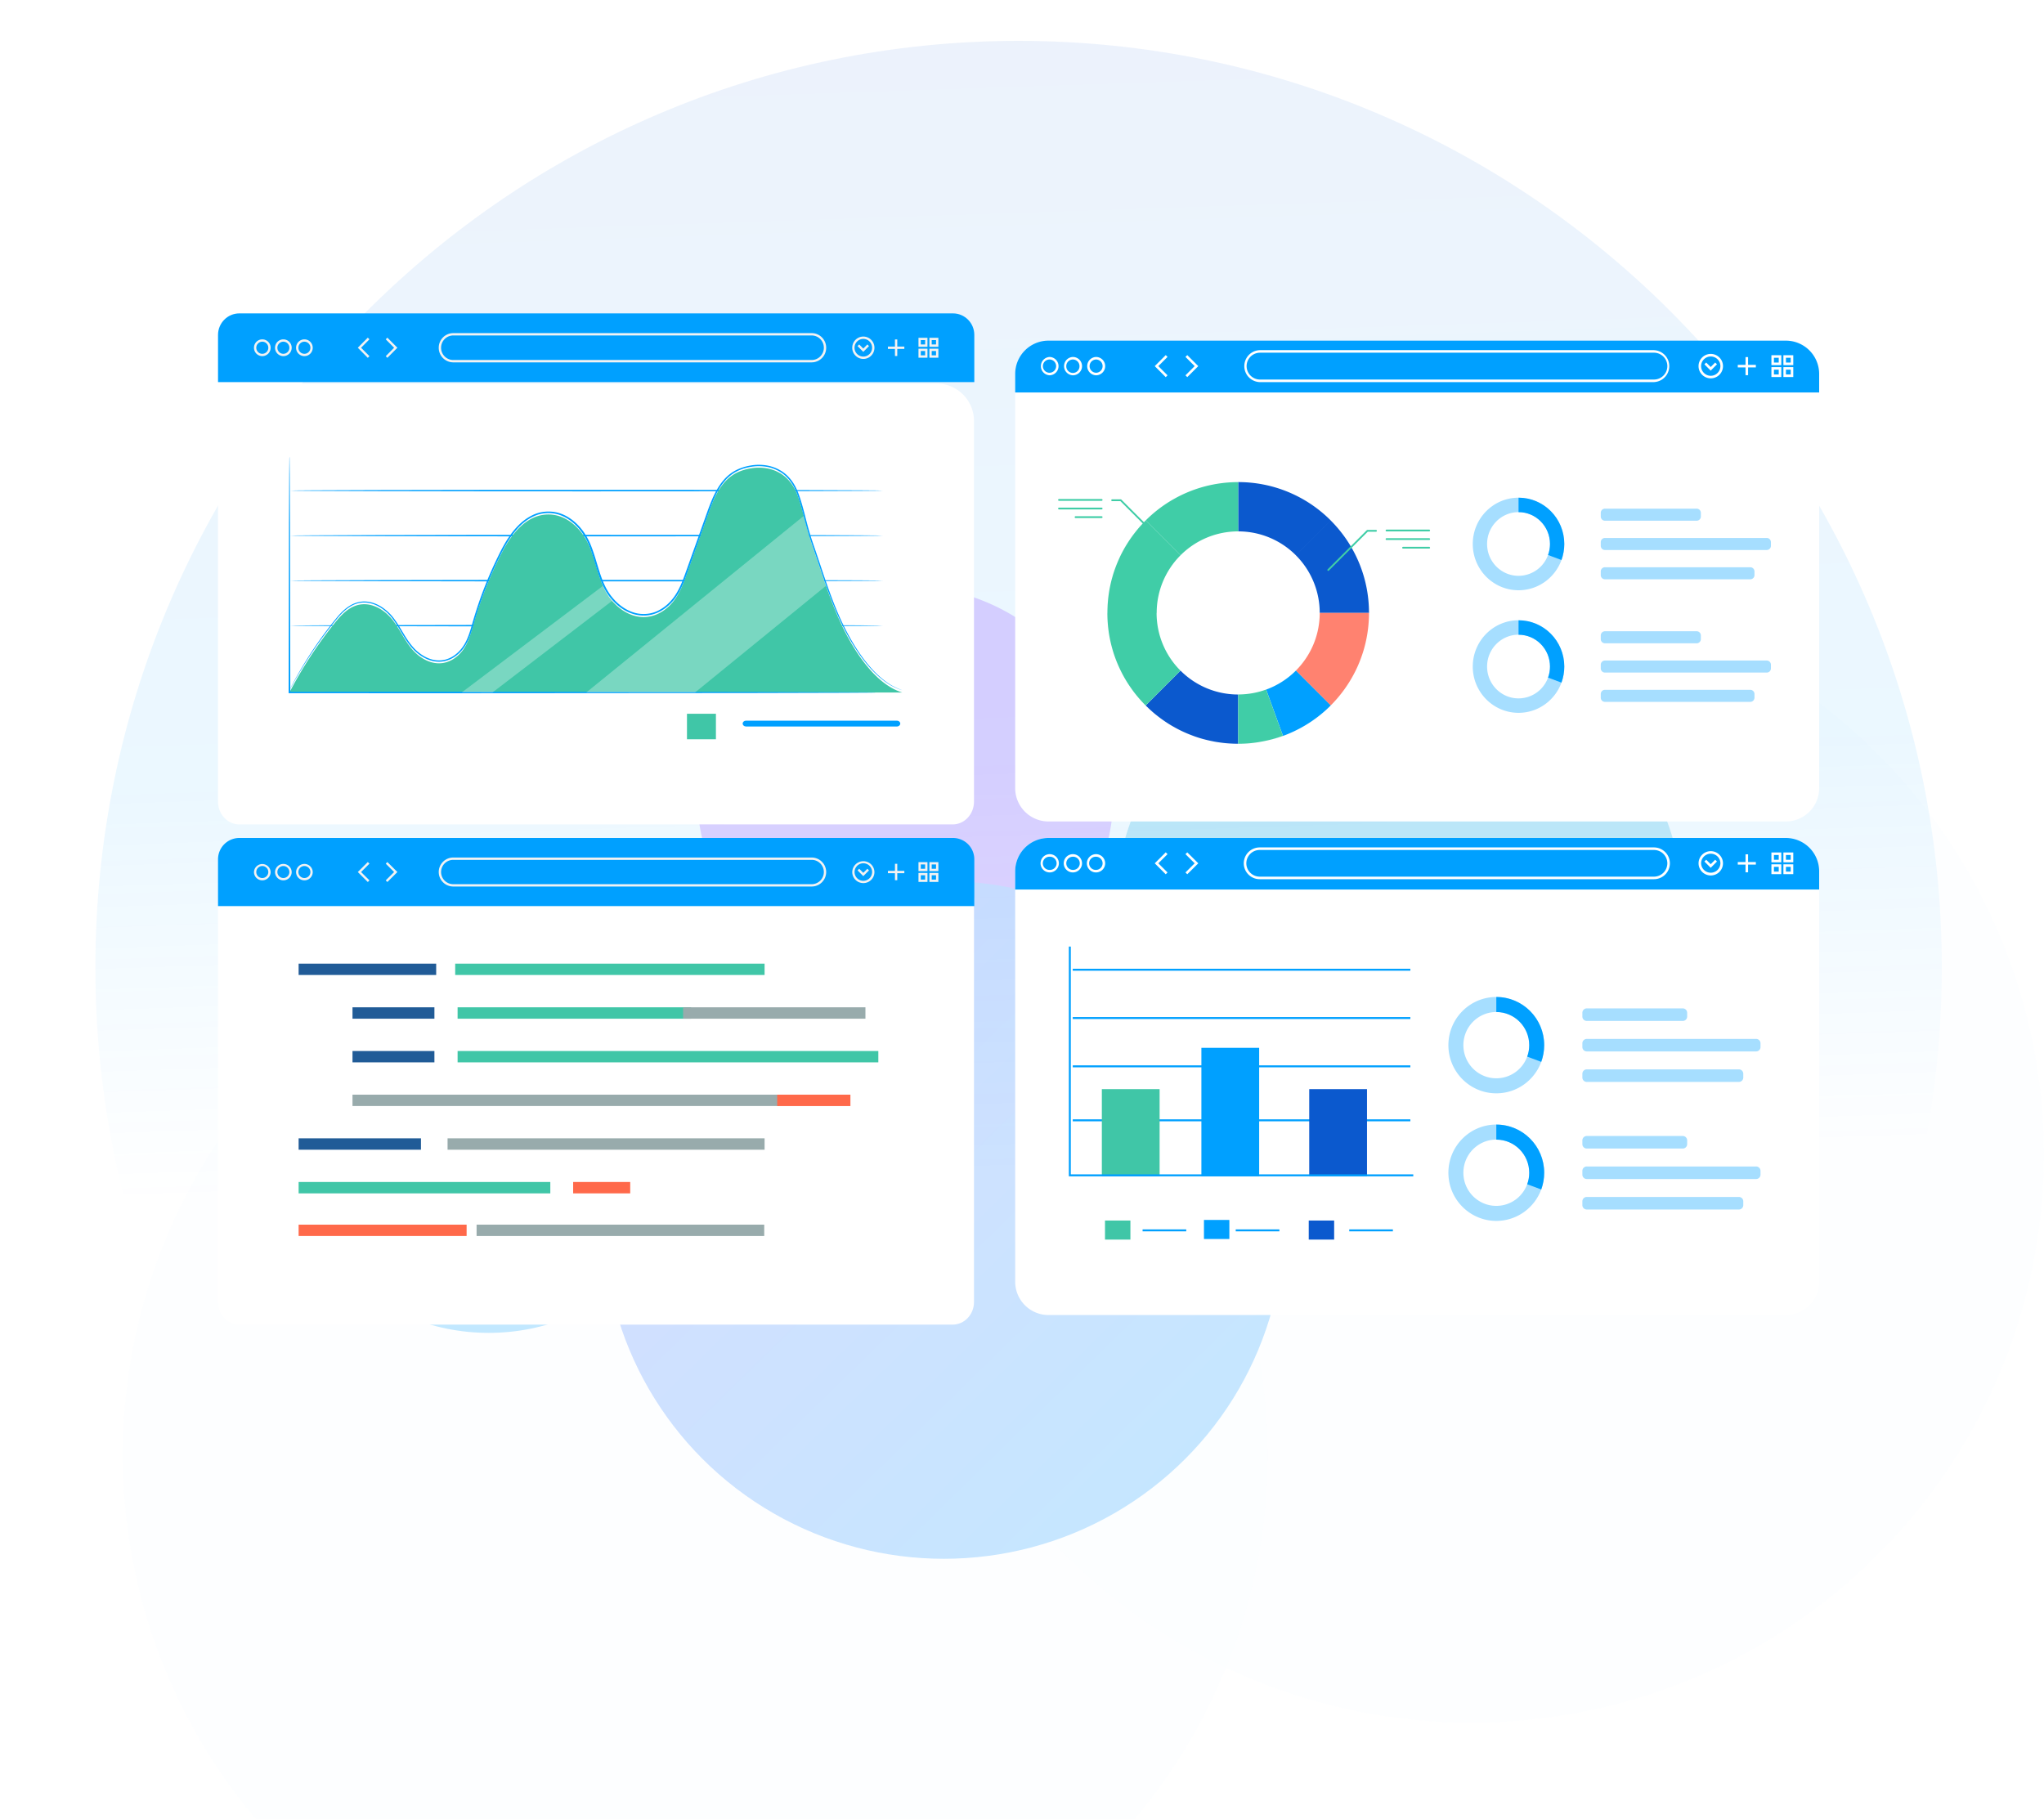 <svg xmlns="http://www.w3.org/2000/svg" width="300" height="267" fill="none" viewBox="0 0 300 267">
  <g clip-path="url(#a)">
    <path fill="#fff" d="M0 0h300v267H0z"/>
    <g opacity=".24">
      <ellipse cx="215.966" cy="169.437" fill="#00A0FF" fill-opacity=".03" rx="84.034" ry="83.437"/>
      <ellipse cx="102.034" cy="213.563" fill="#00A0FF" fill-opacity=".03" rx="84.034" ry="83.437"/>
      <g filter="url(#b)">
        <ellipse cx="205.327" cy="134.805" fill="url(#c)" rx="41.883" ry="41.585"/>
      </g>
      <g filter="url(#d)">
        <ellipse cx="132.874" cy="116.353" fill="#9747FF" rx="30.57" ry="30.353"/>
      </g>
      <g filter="url(#e)">
        <ellipse cx="71.734" cy="165.292" fill="#00A0FF" rx="30.57" ry="30.353"/>
      </g>
      <g filter="url(#f)">
        <ellipse cx="138.53" cy="179.065" fill="url(#g)" rx="49.963" ry="49.741"/>
      </g>
    </g>
    <path fill="url(#h)" d="M149.5 278c74.835 0 135.5-60.889 135.5-136C285 66.89 224.335 6 149.5 6 74.665 6 14 66.89 14 142c0 75.111 60.665 136 135.5 136Z" opacity=".08"/>
    <g filter="url(#i)">
      <path fill="#fff" d="M32 57.395a5.493 5.493 0 0 1 5.492-5.493h99.968a5.493 5.493 0 0 1 5.493 5.493v55.876c0 1.846-1.402 3.345-3.131 3.345H35.13c-1.728 0-3.13-1.499-3.13-3.345V57.395Z"/>
    </g>
    <path fill="#00A0FF" d="M35.132 46h104.736c1.729 0 3.132 1.414 3.132 3.156v6.93H32v-6.93C32 47.414 33.403 46 35.132 46Z"/>
    <path fill="#F2F2F2" d="M38.498 52.274a1.228 1.228 0 0 1-1.22-1.23c0-.68.547-1.232 1.22-1.232.674 0 1.222.553 1.222 1.231 0 .679-.548 1.23-1.221 1.23Zm0-2.12a.888.888 0 0 0-.883.89c0 .492.395.89.883.89a.886.886 0 0 0 .884-.89.886.886 0 0 0-.883-.89Zm3.092 2.12a1.228 1.228 0 0 1-1.222-1.23c0-.68.548-1.232 1.222-1.232.673 0 1.221.553 1.221 1.231 0 .679-.548 1.23-1.221 1.23Zm0-2.12a.885.885 0 0 0-.88.89c0 .492.394.89.88.89a.888.888 0 0 0 .883-.89.886.886 0 0 0-.883-.89Zm3.088 2.12a1.228 1.228 0 0 1-1.222-1.23c0-.68.548-1.232 1.221-1.232.674 0 1.222.553 1.222 1.231 0 .679-.548 1.23-1.221 1.23Zm0-2.12a.888.888 0 0 0-.884.89c0 .492.395.89.884.89.488 0 .88-.398.88-.89a.885.885 0 0 0-.88-.89Zm82.037 2.53a1.636 1.636 0 0 1-1.629-1.64c0-.907.73-1.642 1.629-1.642.898 0 1.628.735 1.628 1.641s-.73 1.641-1.628 1.641Zm0-2.938a1.297 1.297 0 0 0 0 2.594c.711 0 1.287-.584 1.287-1.297s-.576-1.297-1.287-1.297Z"/>
    <path fill="#F2F2F2" d="m126.705 51.65-.839-.85.238-.24.601.603.599-.603.241.24-.84.85Zm-72.723.873-1.466-1.48 1.466-1.48.241.243-1.227 1.237 1.227 1.237-.241.243Zm2.875-.003-.241-.24 1.228-1.237-1.228-1.237.241-.243 1.469 1.48-1.469 1.477Zm62.273.67H66.525a2.14 2.14 0 0 1-2.13-2.147 2.14 2.14 0 0 1 2.13-2.146h52.605a2.14 2.14 0 0 1 2.129 2.146 2.14 2.14 0 0 1-2.129 2.146Zm-52.605-3.95c-.987 0-1.788.808-1.788 1.802s.801 1.802 1.788 1.802h52.605c.986 0 1.788-.808 1.788-1.802s-.802-1.802-1.788-1.802H66.525Zm65.169.588h-.341v2.43h.341v-2.43Z"/>
    <path fill="#F2F2F2" d="M132.731 50.873h-2.412v.344h2.412v-.344Zm3.395.034h-1.319V49.58h1.319v1.328Zm-.981-.344h.639v-.643h-.639v.643Zm.981 1.944h-1.319V51.18h1.319v1.328Zm-.981-.344h.639v-.643h-.639v.643Zm2.581-1.256h-1.318V49.58h1.318v1.328Zm-.98-.344h.639v-.643h-.639v.643Zm.98 1.944h-1.318V51.18h1.318v1.328Zm-.98-.344h.639v-.643h-.639v.643Z"/>
    <path fill="#00A0FF" d="M129.576 91.835c0 .061-19.47.112-43.481.112-24.012 0-43.486-.05-43.486-.112s19.466-.113 43.485-.113c24.02 0 43.482.05 43.482.113Zm0-6.607c0 .062-19.47.113-43.481.113-24.012 0-43.486-.05-43.486-.113 0-.061 19.466-.112 43.485-.112 24.02 0 43.482.05 43.482.112Zm0-6.609c0 .061-19.47.112-43.481.112-24.012 0-43.486-.05-43.486-.112s19.466-.113 43.485-.113c24.02 0 43.482.051 43.482.113Zm0-6.606c0 .061-19.47.112-43.481.112-24.012 0-43.486-.05-43.486-.112s19.466-.113 43.485-.113c24.02 0 43.482.05 43.482.113Z"/>
    <path fill="#40C6A7" d="M123.464 91.591c-1.693-3.599-2.855-7.536-4.159-11.262-1.13-3.246-1.236-4.765-2.205-7.507-1.528-4.318-5.576-4.797-8.522-3.628-2.623 1.043-3.753 3.755-4.624 6.2-1.039 2.92-2.083 5.84-3.123 8.76-.492 1.383-.996 2.789-1.906 3.994-.906 1.206-2.288 2.205-3.902 2.394-2.659.308-5.041-1.653-6.18-3.817-1.138-2.168-1.453-4.613-2.469-6.824-1.016-2.216-3.107-4.34-5.789-4.384-3.3-.054-5.545 2.913-6.92 5.593a58.902 58.902 0 0 0-4.162 10.478c-.354 1.224-.677 2.476-1.382 3.57-.705 1.096-1.879 2.03-3.285 2.182-1.811.196-3.497-.94-4.548-2.273-1.052-1.333-1.702-2.891-2.78-4.206-1.08-1.315-2.82-2.404-4.62-2.128-1.615.247-2.773 1.496-3.73 2.684a61.36 61.36 0 0 0-6.679 10.234h89.956c-4.143-1.257-7.281-6.457-8.975-10.06h.004Zm-18.387 13.177h-4.249v3.741h4.249v-3.741Z"/>
    <path fill="#00A0FF" d="M131.644 106.638h-22.152c-.268 0-.489-.192-.489-.428s.217-.429.489-.429h22.152c.268 0 .488.193.488.429s-.216.428-.488.428Zm-3.107-4.991s-.111.008-.323.011c-.225 0-.54.008-.949.011-.843.004-2.072.011-3.651.022-3.182.007-7.766.022-13.433.036-11.35.008-27.016.022-44.32.033-8.279 0-16.183-.007-23.378-.007h-.118v-.106l.047-24.91.036-7.136.02-1.896c.003-.21.007-.37.007-.486 0-.11.012-.167.012-.167s.008.054.012.167c0 .116.004.28.008.486l.02 1.896c.007 1.667.02 4.086.035 7.136l.047 24.91-.118-.105c7.195 0 15.099-.004 23.377-.007 17.305.014 32.97.025 44.321.032 5.667.015 10.251.03 13.433.037 1.579.011 2.808.014 3.65.022.41.003.729.007.95.01.212.004.322.011.322.011h-.007Z"/>
    <path fill="#fff" d="m117.97 75.724-31.927 25.923h15.966l19.222-15.66-3.261-10.263ZM89.844 88.192 72.28 101.647h-4.522l20.743-15.656 1.807 2.695" opacity=".3"/>
    <path fill="#00A0FF" d="M42.483 101.319s.878-1.918 2.954-5.168a58.674 58.674 0 0 1 4.178-5.713c.46-.523.98-1.053 1.642-1.474.654-.425 1.489-.709 2.367-.672.878.032 1.733.363 2.458.842a7.064 7.064 0 0 1 1.862 1.823c1.036 1.402 1.702 3.098 3.076 4.442.69.65 1.556 1.224 2.58 1.45a3.843 3.843 0 0 0 1.563.017 3.96 3.96 0 0 0 1.438-.614c.87-.58 1.5-1.43 1.914-2.36.425-.93.673-1.936.972-2.945a58.275 58.275 0 0 1 3.604-9.258c.504-1.035 1.043-2.084 1.744-3.069.701-.977 1.536-1.932 2.647-2.629.551-.345 1.17-.635 1.847-.78a5.652 5.652 0 0 1 2.067-.055c1.387.232 2.58 1.013 3.474 1.954.906.944 1.548 2.084 1.985 3.265.449 1.18.764 2.4 1.154 3.602.393 1.199.854 2.4 1.646 3.447.787 1.035 1.847 1.943 3.142 2.408 1.288.479 2.797.366 3.962-.284 1.186-.628 2.056-1.623 2.662-2.698.611-1.082 1.005-2.24 1.414-3.385.816-2.288 1.619-4.532 2.403-6.733.397-1.097.76-2.194 1.205-3.258.445-1.06.984-2.095 1.748-2.989a6.049 6.049 0 0 1 1.335-1.18c.508-.334 1.079-.57 1.662-.752a8.263 8.263 0 0 1 1.804-.32 7.358 7.358 0 0 1 1.811.135c1.17.265 2.233.854 2.958 1.663.748.796 1.205 1.747 1.532 2.684.658 1.882 1.016 3.752 1.548 5.506.256.879.555 1.729.843 2.564.279.835.555 1.652.823 2.451 1.059 3.196 2.083 6.076 3.272 8.502 1.182 2.426 2.462 4.424 3.726 5.913 1.256 1.496 2.501 2.469 3.434 2.996.476.247.847.432 1.114.519l.394.156s-.138-.043-.405-.134c-.272-.08-.646-.258-1.135-.501-.949-.516-2.213-1.486-3.489-2.982-1.284-1.489-2.575-3.486-3.777-5.916-1.209-2.43-2.244-5.313-3.316-8.505l-.831-2.452c-.287-.831-.59-1.685-.85-2.567-.536-1.762-.902-3.629-1.56-5.495-.323-.926-.772-1.849-1.496-2.615-.705-.78-1.721-1.34-2.844-1.594a7.156 7.156 0 0 0-1.744-.128 7.95 7.95 0 0 0-1.745.313 5.845 5.845 0 0 0-2.883 1.867c-.74.868-1.272 1.884-1.709 2.938-.437 1.053-.799 2.15-1.197 3.25-.784 2.2-1.583 4.449-2.398 6.733-.41 1.14-.804 2.31-1.426 3.418-.618 1.1-1.516 2.135-2.757 2.792-.614.324-1.315.556-2.044.6a5.272 5.272 0 0 1-2.142-.298c-1.363-.487-2.45-1.427-3.26-2.492-.82-1.078-1.28-2.302-1.678-3.508-.394-1.21-.705-2.426-1.15-3.592-.434-1.169-1.056-2.27-1.938-3.192-.87-.915-2.016-1.66-3.328-1.881a5.316 5.316 0 0 0-1.961.047c-.638.138-1.229.414-1.764.745-1.072.671-1.89 1.605-2.584 2.567-.693.97-1.225 2.005-1.733 3.04a58.852 58.852 0 0 0-3.607 9.225c-.3 1.006-.551 2.019-.989 2.967-.425.948-1.075 1.83-1.988 2.437a4.186 4.186 0 0 1-1.52.642 4.043 4.043 0 0 1-1.658-.021c-1.075-.24-1.965-.836-2.674-1.508-1.406-1.387-2.06-3.087-3.08-4.474a6.87 6.87 0 0 0-1.816-1.787c-.704-.468-1.528-.788-2.362-.82-.835-.04-1.635.228-2.269.635-.642.407-1.158.926-1.619 1.442a60.026 60.026 0 0 0-4.205 5.676 66.843 66.843 0 0 0-2.297 3.781l-.55 1.002c-.123.225-.194.342-.194.342h.008Z"/>
    <g filter="url(#j)">
      <path fill="#fff" d="M149 51.042a4.891 4.891 0 0 1 4.891-4.891h108.218A4.891 4.891 0 0 1 267 51.042v60.645a4.891 4.891 0 0 1-4.891 4.891H153.891a4.891 4.891 0 0 1-4.891-4.891V51.042Z"/>
      <path fill="#00A0FF" d="M149 50.891A4.891 4.891 0 0 1 153.891 46h108.218A4.891 4.891 0 0 1 267 50.891v2.719H149v-2.72Z"/>
      <path fill="#fff" d="M154.067 51.087a1.346 1.346 0 0 1 0-2.69 1.346 1.346 0 0 1 0 2.69Zm0-2.318a.973.973 0 1 0 .003 1.945.973.973 0 0 0-.003-1.945Zm3.4 2.318a1.346 1.346 0 0 1 0-2.69 1.345 1.345 0 0 1 0 2.69Zm0-2.318a.97.97 0 0 0-.968.972.97.97 0 1 0 1.939 0 .97.97 0 0 0-.971-.972Zm3.396 2.318a1.346 1.346 0 0 1 0-2.69 1.345 1.345 0 0 1 0 2.69Zm0-2.318a.973.973 0 0 0 0 1.945.968.968 0 0 0 .968-.973.97.97 0 0 0-.968-.972Zm90.228 2.766a1.793 1.793 0 0 1 0-3.587 1.793 1.793 0 0 1 0 3.587Zm0-3.211c-.782 0-1.419.638-1.419 1.417 0 .78.637 1.418 1.419 1.418s1.416-.638 1.416-1.418a1.42 1.42 0 0 0-1.416-1.417Z"/>
      <path fill="#fff" d="m251.081 50.404-.923-.928.262-.262.661.659.658-.66.265.263-.923.928Zm-79.984.956-1.613-1.619 1.613-1.617.265.265-1.35 1.352 1.35 1.352-.265.266Zm3.162-.004-.266-.263 1.351-1.352-1.351-1.352.266-.265 1.615 1.617-1.615 1.615Zm68.49.731h-57.857a2.347 2.347 0 0 1 0-4.691h57.857a2.347 2.347 0 0 1 0 4.69Zm-57.857-4.315a1.97 1.97 0 0 0 0 3.939h57.857a1.97 1.97 0 0 0 0-3.94h-57.857Zm71.676.641h-.375v2.656h.375v-2.656Z"/>
      <path fill="#fff" d="M257.708 49.555h-2.652v.376h2.652v-.376Zm3.734.038h-1.45v-1.452h1.45v1.452Zm-1.078-.376h.702v-.704h-.702v.704Zm1.078 2.125h-1.45V49.89h1.45v1.452Zm-1.078-.376h.702v-.704h-.702v.704Zm2.838-1.373h-1.45v-1.452h1.45v1.452Zm-1.078-.376h.703v-.704h-.703v.704Zm1.078 2.125h-1.45V49.89h1.45v1.452Zm-1.078-.376h.703v-.704h-.703v.704Z"/>
      <path fill="#0B59CE" d="M181.729 66.764v7.234c3.305 0 6.298 1.338 8.464 3.504l5.114-5.115a19.134 19.134 0 0 0-13.578-5.623Zm11.967 19.207h7.233c0-5.305-2.15-10.104-5.623-13.58l-5.113 5.115a11.937 11.937 0 0 1 3.503 8.465Z"/>
      <path fill="#FF8270" d="M193.696 85.971c0 3.306-1.338 6.3-3.503 8.465l5.113 5.116a19.188 19.188 0 0 0 3.205-4.247 18.426 18.426 0 0 0 1.366-3.06l.076-.224c.089-.262.171-.524.246-.793a18.872 18.872 0 0 0 .338-1.386c.256-1.25.392-2.545.392-3.871h-7.233Z"/>
      <path fill="#00A0FF" d="M188.298 104.013c-.779.284-1.562.512-2.351.692.416-.095.833-.196 1.247-.319h.009c.287-.085.575-.177.859-.278.016-.006.031-.013.047-.016.268-.094.537-.196.802-.303l.098-.041c.246-.101.492-.208.735-.319.051-.022.101-.047.149-.069.227-.108.451-.218.675-.335l.19-.098a20.63 20.63 0 0 0 .827-.467s.003 0 .006-.003a19.478 19.478 0 0 0 .691-.436l.111-.073c.199-.132.398-.271.59-.413h.003c.057-.041.117-.082.174-.127.205-.151.41-.309.612-.473l.13-.105a17.764 17.764 0 0 0 .716-.618c.237-.215.467-.433.695-.663l-5.114-5.116a11.97 11.97 0 0 1-4.366 2.785l2.472 6.792-.007.003Z"/>
      <path fill="#0B59CE" d="M177.313 104.661c.199.047.398.091.597.129l.246.051a15 15 0 0 0 .657.11c.192.029.388.054.58.079.07.01.136.016.206.025a19 19 0 0 0 .599.057l.146.01c.457.031.918.05 1.385.05v-7.23a11.93 11.93 0 0 1-8.463-3.505l-5.114 5.115.035.034a20.765 20.765 0 0 0 .726.689c.215.192.429.379.65.559l.13.104c.202.161.404.319.612.474.057.044.117.085.177.129.196.142.391.278.59.414l.202.132c.196.13.395.253.597.373l.208.123c.054.032.108.06.161.088a16.734 16.734 0 0 0 1.329.692c.051.022.098.047.149.069.243.111.489.218.738.319l.098.041c.066.026.13.048.196.073a21.4 21.4 0 0 0 .653.246c.284.098.572.193.859.278h.006c.265.079.534.149.802.215l.246.057h-.003Z"/>
      <path fill="#40CDA7" d="M181.729 105.172s.004.003.007.003c.271 0 .539-.009.811-.019.069 0 .136-.006.205-.009.262-.013.521-.032.783-.057.063-.006.126-.016.189-.022.19-.019.379-.044.569-.069.123-.016.243-.035.366-.054.117-.019.233-.038.347-.06.287-.051.575-.104.862-.171.025-.006.05-.012.079-.015a19.22 19.22 0 0 0 2.352-.692l-2.472-6.792c-1.279.464-2.658.72-4.094.72v7.231l-.004.006Zm0-31.172v-7.233c-3.418 0-6.629.897-9.41 2.463-.098.056-.196.11-.293.167a19.111 19.111 0 0 0-3.871 2.993l5.114 5.116A11.93 11.93 0 0 1 181.733 74h-.004Z"/>
      <path fill="#40CDA7" d="M167.432 73.151c-.192.212-.375.43-.555.648-.035.044-.07.085-.104.13-.161.201-.319.403-.474.609l-.129.177c-.142.195-.278.391-.411.59-.044.066-.091.136-.135.205-.127.196-.253.395-.373.594l-.123.208c-.12.205-.237.414-.347.622-.035.063-.067.127-.101.19-.117.22-.228.448-.332.672-.022.05-.047.101-.069.152-.111.243-.218.49-.319.736l-.041.1a19.83 19.83 0 0 0-.303.803c-.006.015-.013.031-.019.05-.098.284-.193.572-.278.859v.01a18.972 18.972 0 0 0-.59 2.702v.007c-.044.3-.079.6-.107.9v.034a16.18 16.18 0 0 0-.064.884v.05c-.012.294-.022.591-.022.885h7.232c0-3.306 1.339-6.3 3.504-8.465l-5.114-5.116a19.17 19.17 0 0 0-.659.695l-.06.066-.007.004Zm2.33 12.82h-7.232a18.692 18.692 0 0 0 .022.957c.013.28.035.562.06.843 0 .028.006.053.006.082.029.29.063.58.105.871v.016c.132.91.328 1.813.59 2.697v.01c.085.28.173.561.271.842.01.022.016.048.026.07.091.262.189.52.293.78.016.044.035.085.054.13.098.24.202.48.312.719.029.06.054.117.082.177.105.218.212.436.322.653l.038.073c.026.05.054.098.079.148.108.2.215.398.332.594l.072.123c.026.041.051.085.076.127.111.186.227.369.347.552l.092.14.076.11c.123.183.249.363.378.543l.095.132c.022.029.044.057.063.086.142.192.291.382.442.568.029.035.054.07.082.101l.051.06c.17.208.347.414.53.616.016.016.028.031.044.05l.038.041c.202.224.411.442.625.657l.013.013 5.114-5.116a11.934 11.934 0 0 1-3.504-8.465h.006Z"/>
      <path fill="#40CDA7" d="M170.239 75.305a.126.126 0 0 1-.092-.038l-5.707-5.709h-1.209a.128.128 0 0 1-.13-.13c0-.072.057-.129.13-.129h1.262c.035 0 .067.013.092.038l5.745 5.747a.129.129 0 0 1 0 .183.13.13 0 0 1-.091.038Zm-8.549-5.795h-6.26a.128.128 0 0 1-.129-.129c0-.072.057-.13.129-.13h6.26a.13.13 0 0 1 .13.13c0 .073-.057.13-.13.13Zm0 1.264h-6.26a.128.128 0 0 1-.129-.13c0-.072.057-.13.129-.13h6.26a.13.13 0 0 1 .13.13c0 .073-.057.13-.13.13Zm0 1.263h-3.829a.128.128 0 0 1-.129-.13c0-.072.057-.13.129-.13h3.829a.13.13 0 0 1 .13.13c0 .073-.057.13-.13.13Zm33.26 7.755a.128.128 0 0 1-.092-.038.13.13 0 0 1 0-.183l5.746-5.747a.124.124 0 0 1 .091-.038h1.263c.072 0 .129.057.129.13a.128.128 0 0 1-.129.129h-1.209l-5.708 5.709a.131.131 0 0 1-.091.038Zm14.811-5.794h-6.26a.128.128 0 0 1-.129-.13c0-.072.057-.13.129-.13h6.26a.13.13 0 0 1 .13.13c0 .073-.057.13-.13.13Zm0 1.262h-6.26a.128.128 0 0 1-.129-.129c0-.072.057-.13.129-.13h6.26a.13.13 0 0 1 .13.13c0 .073-.057.13-.13.13Zm0 1.264h-3.829a.127.127 0 0 1-.129-.13c0-.072.056-.13.129-.13h3.829a.13.13 0 0 1 .13.13c0 .073-.057.13-.13.13Z"/>
      <path fill="#A6DEFF" d="M222.878 69.054c-3.711 0-6.718 3.045-6.718 6.794 0 3.75 3.011 6.791 6.718 6.791 2.891 0 5.354-1.847 6.301-4.436a6.93 6.93 0 0 0 .413-2.355c0-3.753-3.003-6.794-6.714-6.794Zm0 11.466c-2.548 0-4.616-2.09-4.616-4.672s2.068-4.675 4.616-4.675c2.549 0 4.616 2.09 4.616 4.675 0 .568-.1 1.116-.286 1.616a4.61 4.61 0 0 1-4.33 3.056Z"/>
      <path fill="#00A0FF" d="M229.592 75.848c0 .829-.149 1.62-.414 2.355l-1.97-.739c.19-.5.286-1.048.286-1.616 0-2.585-2.067-4.675-4.616-4.675v-2.119c3.711 0 6.714 3.045 6.714 6.794Z"/>
      <path fill="#A6DEFF" d="M249.022 70.662h-13.461a.615.615 0 0 0-.615.616v.537c0 .34.275.616.615.616h13.461c.34 0 .615-.276.615-.616v-.537a.615.615 0 0 0-.615-.616Zm10.284 4.302h-23.745a.615.615 0 0 0-.615.616v.537c0 .34.275.616.615.616h23.745a.616.616 0 0 0 .615-.616v-.537a.616.616 0 0 0-.615-.616Zm-2.415 4.299h-21.33a.615.615 0 0 0-.615.615v.537c0 .34.275.616.615.616h21.33c.34 0 .615-.276.615-.616v-.537a.615.615 0 0 0-.615-.615Zm-34.013 7.783c-3.711 0-6.718 3.044-6.718 6.794 0 3.75 3.011 6.791 6.718 6.791 2.891 0 5.354-1.847 6.301-4.436a6.93 6.93 0 0 0 .413-2.355c0-3.753-3.003-6.794-6.714-6.794Zm0 11.466c-2.548 0-4.616-2.09-4.616-4.672s2.068-4.675 4.616-4.675c2.549 0 4.616 2.09 4.616 4.675 0 .567-.1 1.116-.286 1.616a4.61 4.61 0 0 1-4.33 3.056Z"/>
      <path fill="#00A0FF" d="M229.592 93.844c0 .828-.149 1.62-.414 2.354l-1.97-.738c.19-.5.286-1.049.286-1.616 0-2.586-2.067-4.675-4.616-4.675v-2.12c3.711 0 6.714 3.045 6.714 6.795Z"/>
      <path fill="#A6DEFF" d="M249.022 88.658h-13.461a.615.615 0 0 0-.615.615v.538c0 .34.275.615.615.615h13.461c.34 0 .615-.276.615-.615v-.538a.615.615 0 0 0-.615-.615Zm10.284 4.298h-23.745a.615.615 0 0 0-.615.615v.538c0 .34.275.615.615.615h23.745a.616.616 0 0 0 .615-.615v-.537a.616.616 0 0 0-.615-.616Zm-2.415 4.298h-21.33a.615.615 0 0 0-.615.616v.537c0 .34.275.616.615.616h21.33c.34 0 .615-.276.615-.616v-.537a.615.615 0 0 0-.615-.616Z"/>
    </g>
    <g filter="url(#k)">
      <g filter="url(#l)">
        <path fill="#fff" d="M149 127.891a4.891 4.891 0 0 1 4.891-4.891h108.218a4.891 4.891 0 0 1 4.891 4.891v60.244a4.891 4.891 0 0 1-4.891 4.891H153.891a4.891 4.891 0 0 1-4.891-4.891v-60.244Z"/>
      </g>
      <path fill="#00A0FF" d="M149 127.891a4.891 4.891 0 0 1 4.891-4.891h108.218a4.891 4.891 0 0 1 4.891 4.891v2.675H149v-2.675Z"/>
      <path fill="#fff" d="M154.067 128.058c-.74 0-1.343-.601-1.343-1.338a1.343 1.343 0 0 1 2.687 0c0 .737-.603 1.338-1.344 1.338Zm0-2.305a.968.968 0 1 0 0 1.934.968.968 0 1 0 0-1.934Zm3.4 2.305a1.342 1.342 0 0 1-1.343-1.338 1.342 1.342 0 0 1 2.686 0c0 .737-.602 1.338-1.343 1.338Zm0-2.305a.967.967 0 1 0 0 1.934.968.968 0 1 0 0-1.934Zm3.396 2.305a1.342 1.342 0 0 1-1.343-1.338 1.342 1.342 0 0 1 2.686 0c0 .737-.602 1.338-1.343 1.338Zm0-2.305a.968.968 0 1 0 0 1.934.967.967 0 1 0 0-1.934Zm90.228 2.75a1.788 1.788 0 0 1-1.791-1.783c0-.984.803-1.783 1.791-1.783.989 0 1.791.799 1.791 1.783 0 .984-.802 1.783-1.791 1.783Zm0-3.193c-.782 0-1.419.635-1.419 1.41a1.418 1.418 0 0 0 2.835 0c0-.775-.634-1.41-1.416-1.41Z"/>
      <path fill="#fff" d="m251.081 127.379-.923-.923.262-.261.661.655.658-.655.265.261-.923.923Zm-79.984.95-1.613-1.609 1.613-1.609.265.265-1.35 1.344 1.35 1.344-.265.265Zm3.162-.004-.266-.261 1.351-1.344-1.351-1.344.266-.265 1.615 1.609-1.615 1.605Zm68.49.727h-57.857a2.34 2.34 0 0 1-2.343-2.332 2.34 2.34 0 0 1 2.343-2.332h57.857a2.34 2.34 0 0 1 2.342 2.332 2.34 2.34 0 0 1-2.342 2.332Zm-57.857-4.29a1.964 1.964 0 0 0-1.967 1.958c0 1.08.882 1.958 1.967 1.958h57.857a1.964 1.964 0 0 0 1.967-1.958c0-1.08-.882-1.958-1.967-1.958h-57.857Zm71.676.638h-.375v2.64h.375v-2.64Z"/>
      <path fill="#fff" d="M257.708 126.535h-2.652v.374h2.652v-.374Zm3.734.038h-1.45v-1.444h1.45v1.444Zm-1.078-.374h.702v-.7h-.702v.7Zm1.078 2.112h-1.45v-1.443h1.45v1.443Zm-1.078-.373h.702v-.7h-.702v.7Zm2.838-1.365h-1.45v-1.444h1.45v1.444Zm-1.078-.374h.703v-.7h-.703v.7Zm1.078 2.112h-1.45v-1.443h1.45v1.443Zm-1.078-.373h.703v-.7h-.703v.7Z"/>
    </g>
    <path stroke="#00A0FF" stroke-width=".288" d="M157.447 164.445H207m-49.553-7.924H207m-49.553-7.09H207m-49.553-7.09H207"/>
    <path fill="#40C6A7" d="M170.197 159.867h-8.478v12.795h8.478v-12.795Z"/>
    <path fill="#0B59CE" d="M200.636 159.867h-8.479v12.795h8.479v-12.795Z"/>
    <path fill="#00A0FF" d="M184.809 153.804h-8.479v18.858h8.479v-18.858Z"/>
    <path fill="#40C6A7" d="M165.911 179.155h-3.729v2.797h3.729v-2.797Z"/>
    <path fill="#00A0FF" d="M180.436 179.067h-3.729v2.797h3.729v-2.797Z"/>
    <path fill="#0B59CE" d="M195.814 179.155h-3.729v2.797h3.729v-2.797Z"/>
    <path stroke="#00A0FF" stroke-width=".288" d="M157.019 138.941v33.581h50.408m-39.728 8.076h6.408m7.262 0h6.408m10.252 0h6.408"/>
    <path fill="#A6DEFF" d="M219.615 146.342c-3.885 0-7.032 3.169-7.032 7.072s3.151 7.068 7.032 7.068c3.026 0 5.604-1.922 6.595-4.618a7.16 7.16 0 0 0 .433-2.45c0-3.907-3.144-7.072-7.028-7.072Zm0 11.934c-2.668 0-4.833-2.175-4.833-4.862 0-2.687 2.165-4.866 4.833-4.866 2.667 0 4.832 2.175 4.832 4.866 0 .59-.105 1.161-.3 1.682a4.823 4.823 0 0 1-4.532 3.18Z"/>
    <path fill="#00A0FF" d="M226.643 153.414c0 .862-.156 1.685-.433 2.45l-2.063-.769c.199-.52.3-1.091.3-1.681 0-2.691-2.165-4.866-4.832-4.866v-2.206c3.884 0 7.028 3.169 7.028 7.072Z"/>
    <path fill="#A6DEFF" d="M246.982 148.016h-14.091a.643.643 0 0 0-.644.641v.559c0 .354.289.641.644.641h14.091a.642.642 0 0 0 .644-.641v-.559a.642.642 0 0 0-.644-.641Zm10.765 4.478h-24.856a.642.642 0 0 0-.644.64v.56c0 .353.289.64.644.64h24.856a.642.642 0 0 0 .644-.64v-.56a.641.641 0 0 0-.644-.64Zm-2.527 4.473h-22.329a.643.643 0 0 0-.644.641v.559c0 .354.289.641.644.641h22.329a.642.642 0 0 0 .643-.641v-.559a.642.642 0 0 0-.643-.641Zm-35.605 8.101c-3.885 0-7.032 3.169-7.032 7.072s3.151 7.068 7.032 7.068c3.026 0 5.604-1.922 6.595-4.617a7.165 7.165 0 0 0 .433-2.451c0-3.907-3.144-7.072-7.028-7.072Zm0 11.935c-2.668 0-4.833-2.175-4.833-4.863 0-2.687 2.165-4.866 4.833-4.866 2.667 0 4.832 2.175 4.832 4.866 0 .591-.105 1.162-.3 1.682a4.824 4.824 0 0 1-4.532 3.181Z"/>
    <path fill="#00A0FF" d="M226.643 172.144c0 .862-.156 1.686-.433 2.451l-2.063-.769c.199-.521.3-1.091.3-1.682 0-2.691-2.165-4.866-4.832-4.866v-2.206c3.884 0 7.028 3.169 7.028 7.072Z"/>
    <path fill="#A6DEFF" d="M246.982 166.746h-14.091a.643.643 0 0 0-.644.641v.559c0 .354.289.641.644.641h14.091a.642.642 0 0 0 .644-.641v-.559a.642.642 0 0 0-.644-.641Zm10.765 4.474h-24.856a.643.643 0 0 0-.644.641v.559c0 .354.289.641.644.641h24.856a.642.642 0 0 0 .644-.641v-.559a.642.642 0 0 0-.644-.641Zm-2.527 4.474h-22.329a.643.643 0 0 0-.644.641v.559c0 .354.289.641.644.641h22.329a.642.642 0 0 0 .643-.641v-.559a.642.642 0 0 0-.643-.641Z"/>
    <g filter="url(#m)">
      <g filter="url(#n)">
        <path fill="#fff" d="M32 130.639c0-.987.8-1.788 1.789-1.788h107.375c.988 0 1.789.801 1.789 1.788v59.045c0 1.83-1.402 3.316-3.13 3.316H35.13c-1.727 0-3.13-1.486-3.13-3.316v-59.045Z"/>
      </g>
      <path fill="#00A0FF" d="M35.132 123h104.736a3.13 3.13 0 0 1 3.132 3.128v6.87H32v-6.87A3.13 3.13 0 0 1 35.132 123Z"/>
      <path fill="#F2F2F2" d="M38.498 129.219a1.222 1.222 0 0 1-1.22-1.22 1.222 1.222 0 0 1 2.442 0c0 .673-.548 1.22-1.221 1.22Zm0-2.102a.882.882 0 1 0 0 1.764.881.881 0 1 0 0-1.764Zm3.092 2.102a1.222 1.222 0 0 1-1.222-1.22 1.222 1.222 0 0 1 2.443 0c0 .673-.548 1.22-1.221 1.22Zm0-2.102a.88.88 0 0 0-.88.882.88.88 0 1 0 1.763 0 .882.882 0 0 0-.883-.882Zm3.088 2.102a1.222 1.222 0 0 1-1.222-1.22 1.222 1.222 0 0 1 2.443 0c0 .673-.548 1.22-1.221 1.22Zm0-2.102a.881.881 0 1 0-.003 1.765.881.881 0 0 0 .003-1.765Zm82.037 2.509a1.629 1.629 0 0 1-1.629-1.627 1.629 1.629 0 0 1 3.257 0c0 .898-.73 1.627-1.628 1.627Zm0-2.913c-.711 0-1.291.579-1.291 1.286a1.288 1.288 0 0 0 2.578 0c0-.707-.576-1.286-1.287-1.286Z"/>
      <path fill="#F2F2F2" d="m126.705 128.6-.839-.842.238-.238.601.598.599-.598.241.238-.84.842Zm-72.723.866-1.466-1.467 1.466-1.467.241.241-1.227 1.226 1.227 1.226-.241.241Zm2.875-.003-.241-.238 1.228-1.226-1.228-1.226.241-.241 1.469 1.467-1.469 1.464Zm62.273.663H66.525a2.13 2.13 0 0 1-2.13-2.127 2.13 2.13 0 0 1 2.13-2.127h52.605a2.13 2.13 0 0 1 2.129 2.127 2.13 2.13 0 0 1-2.129 2.127Zm-52.605-3.913c-.987 0-1.788.801-1.788 1.786s.801 1.786 1.788 1.786h52.605c.986 0 1.788-.801 1.788-1.786s-.802-1.786-1.788-1.786H66.525Zm65.169.582h-.341v2.408h.341v-2.408Z"/>
      <path fill="#F2F2F2" d="M132.731 127.83h-2.412v.341h2.412v-.341Zm3.395.035h-1.319v-1.317h1.319v1.317Zm-.981-.341h.639v-.639h-.639v.639Zm.981 1.927h-1.319v-1.317h1.319v1.317Zm-.981-.341h.639v-.639h-.639v.639Zm2.581-1.245h-1.318v-1.317h1.318v1.317Zm-.98-.341h.639v-.639h-.639v.639Zm.98 1.927h-1.318v-1.317h1.318v1.317Zm-.98-.341h.639v-.639h-.639v.639Z"/>
      <g clip-path="url(#o)">
        <path fill="#40C6A7" d="M80.77 173.5H43.829v1.668H80.77V173.5Z"/>
        <path fill="#FF694A" d="M92.497 173.5h-8.375v1.668h8.375V173.5Zm-24.011 6.257H43.829v1.667h24.657v-1.667Z"/>
        <path fill="#98ABAC" d="M112.219 167.089H65.69v1.667h46.529v-1.667Z"/>
        <path fill="#205B97" d="M61.787 167.089H43.829v1.667h17.958v-1.667Z"/>
        <path fill="#98ABAC" d="M114.408 160.681H51.736v1.667h62.672v-1.667Z"/>
        <path fill="#FF694A" d="M124.816 160.681H114.07v1.668h10.746v-1.668Z"/>
        <path fill="#205B97" d="M63.76 154.27H51.737v1.662H63.76v-1.662Zm0-6.412H51.737v1.667H63.76v-1.667Z"/>
        <path fill="#40C6A7" d="M132.647 154.27H67.163v1.662h65.484v-1.662Zm-31.207-6.412H67.162v1.667h34.278v-1.667Z"/>
        <path fill="#98ABAC" d="M127.022 147.858h-26.763v1.667h26.763v-1.667Z"/>
        <path fill="#40C6A7" d="M112.219 141.446h-45.41v1.667h45.41v-1.667Z"/>
        <path fill="#205B97" d="M64.02 141.446H43.829v1.667h20.19v-1.667Z"/>
      </g>
      <path fill="#98ABAC" d="M112.167 179.757H69.949v1.669h42.218v-1.669Z"/>
    </g>
  </g>
  <defs>
    <filter id="b" width="190.872" height="190.277" x="109.89" y="39.667" color-interpolation-filters="sRGB" filterUnits="userSpaceOnUse">
      <feFlood flood-opacity="0" result="BackgroundImageFix"/>
      <feBlend in="SourceGraphic" in2="BackgroundImageFix" result="shape"/>
      <feGaussianBlur result="effect1_foregroundBlur_16_925" stdDeviation="26.777"/>
    </filter>
    <filter id="d" width="168.248" height="167.813" x="48.75" y="32.446" color-interpolation-filters="sRGB" filterUnits="userSpaceOnUse">
      <feFlood flood-opacity="0" result="BackgroundImageFix"/>
      <feBlend in="SourceGraphic" in2="BackgroundImageFix" result="shape"/>
      <feGaussianBlur result="effect1_foregroundBlur_16_925" stdDeviation="26.777"/>
    </filter>
    <filter id="e" width="168.248" height="167.813" x="-12.39" y="81.385" color-interpolation-filters="sRGB" filterUnits="userSpaceOnUse">
      <feFlood flood-opacity="0" result="BackgroundImageFix"/>
      <feBlend in="SourceGraphic" in2="BackgroundImageFix" result="shape"/>
      <feGaussianBlur result="effect1_foregroundBlur_16_925" stdDeviation="26.777"/>
    </filter>
    <filter id="f" width="207.033" height="206.59" x="35.014" y="75.769" color-interpolation-filters="sRGB" filterUnits="userSpaceOnUse">
      <feFlood flood-opacity="0" result="BackgroundImageFix"/>
      <feBlend in="SourceGraphic" in2="BackgroundImageFix" result="shape"/>
      <feGaussianBlur result="effect1_foregroundBlur_16_925" stdDeviation="26.777"/>
    </filter>
    <filter id="i" width="141.711" height="95.472" x="16.621" y="40.917" color-interpolation-filters="sRGB" filterUnits="userSpaceOnUse">
      <feFlood flood-opacity="0" result="BackgroundImageFix"/>
      <feColorMatrix in="SourceAlpha" result="hardAlpha" values="0 0 0 0 0 0 0 0 0 0 0 0 0 0 0 0 0 0 127 0"/>
      <feOffset dy="4.394"/>
      <feGaussianBlur stdDeviation="7.69"/>
      <feComposite in2="hardAlpha" operator="out"/>
      <feColorMatrix values="0 0 0 0 0.043 0 0 0 0 0.349 0 0 0 0 0.808 0 0 0 0.1 0"/>
      <feBlend in2="BackgroundImageFix" result="effect1_dropShadow_16_925"/>
      <feBlend in="SourceGraphic" in2="effect1_dropShadow_16_925" result="shape"/>
    </filter>
    <filter id="j" width="148" height="101" x="134" y="35" color-interpolation-filters="sRGB" filterUnits="userSpaceOnUse">
      <feFlood flood-opacity="0" result="BackgroundImageFix"/>
      <feColorMatrix in="SourceAlpha" result="hardAlpha" values="0 0 0 0 0 0 0 0 0 0 0 0 0 0 0 0 0 0 127 0"/>
      <feOffset dy="4"/>
      <feGaussianBlur stdDeviation="7.5"/>
      <feComposite in2="hardAlpha" operator="out"/>
      <feColorMatrix values="0 0 0 0 0.043 0 0 0 0 0.349 0 0 0 0 0.808 0 0 0 0.1 0"/>
      <feBlend in2="BackgroundImageFix" result="effect1_dropShadow_16_925"/>
      <feBlend in="SourceGraphic" in2="effect1_dropShadow_16_925" result="shape"/>
    </filter>
    <filter id="k" width="138.098" height="90.124" x="138.951" y="112.951" color-interpolation-filters="sRGB" filterUnits="userSpaceOnUse">
      <feFlood flood-opacity="0" result="BackgroundImageFix"/>
      <feColorMatrix in="SourceAlpha" result="hardAlpha" values="0 0 0 0 0 0 0 0 0 0 0 0 0 0 0 0 0 0 127 0"/>
      <feOffset/>
      <feGaussianBlur stdDeviation="5.024"/>
      <feComposite in2="hardAlpha" operator="out"/>
      <feColorMatrix values="0 0 0 0 0.016 0 0 0 0 0.392 0 0 0 0 0.69 0 0 0 0.15 0"/>
      <feBlend in2="BackgroundImageFix" result="effect1_dropShadow_16_925"/>
      <feBlend in="SourceGraphic" in2="effect1_dropShadow_16_925" result="shape"/>
    </filter>
    <filter id="l" width="146.711" height="98.737" x="134.645" y="108.645" color-interpolation-filters="sRGB" filterUnits="userSpaceOnUse">
      <feFlood flood-opacity="0" result="BackgroundImageFix"/>
      <feColorMatrix in="SourceAlpha" result="hardAlpha" values="0 0 0 0 0 0 0 0 0 0 0 0 0 0 0 0 0 0 127 0"/>
      <feOffset/>
      <feGaussianBlur stdDeviation=".247"/>
      <feComposite in2="hardAlpha" operator="out"/>
      <feColorMatrix values="0 0 0 0 0.392 0 0 0 0 0.455 0 0 0 0 0.545 0 0 0 0.022 0"/>
      <feBlend in2="BackgroundImageFix" result="effect1_dropShadow_16_925"/>
      <feColorMatrix in="SourceAlpha" result="hardAlpha" values="0 0 0 0 0 0 0 0 0 0 0 0 0 0 0 0 0 0 127 0"/>
      <feOffset/>
      <feGaussianBlur stdDeviation=".624"/>
      <feComposite in2="hardAlpha" operator="out"/>
      <feColorMatrix values="0 0 0 0 0.392 0 0 0 0 0.455 0 0 0 0 0.545 0 0 0 0.031 0"/>
      <feBlend in2="effect1_dropShadow_16_925" result="effect2_dropShadow_16_925"/>
      <feColorMatrix in="SourceAlpha" result="hardAlpha" values="0 0 0 0 0 0 0 0 0 0 0 0 0 0 0 0 0 0 127 0"/>
      <feOffset/>
      <feGaussianBlur stdDeviation="1.272"/>
      <feComposite in2="hardAlpha" operator="out"/>
      <feColorMatrix values="0 0 0 0 0.392 0 0 0 0 0.455 0 0 0 0 0.545 0 0 0 0.039 0"/>
      <feBlend in2="effect2_dropShadow_16_925" result="effect3_dropShadow_16_925"/>
      <feColorMatrix in="SourceAlpha" result="hardAlpha" values="0 0 0 0 0 0 0 0 0 0 0 0 0 0 0 0 0 0 127 0"/>
      <feOffset/>
      <feGaussianBlur stdDeviation="2.62"/>
      <feComposite in2="hardAlpha" operator="out"/>
      <feColorMatrix values="0 0 0 0 0.392 0 0 0 0 0.455 0 0 0 0 0.545 0 0 0 0.048 0"/>
      <feBlend in2="effect3_dropShadow_16_925" result="effect4_dropShadow_16_925"/>
      <feColorMatrix in="SourceAlpha" result="hardAlpha" values="0 0 0 0 0 0 0 0 0 0 0 0 0 0 0 0 0 0 127 0"/>
      <feOffset/>
      <feGaussianBlur stdDeviation="7.178"/>
      <feComposite in2="hardAlpha" operator="out"/>
      <feColorMatrix values="0 0 0 0 0.392 0 0 0 0 0.455 0 0 0 0 0.545 0 0 0 0.07 0"/>
      <feBlend in2="effect4_dropShadow_16_925" result="effect5_dropShadow_16_925"/>
      <feBlend in="SourceGraphic" in2="effect5_dropShadow_16_925" result="shape"/>
    </filter>
    <filter id="m" width="139.617" height="98.617" x="17.692" y="108.692" color-interpolation-filters="sRGB" filterUnits="userSpaceOnUse">
      <feFlood flood-opacity="0" result="BackgroundImageFix"/>
      <feColorMatrix in="SourceAlpha" result="hardAlpha" values="0 0 0 0 0 0 0 0 0 0 0 0 0 0 0 0 0 0 127 0"/>
      <feOffset/>
      <feGaussianBlur stdDeviation="7.154"/>
      <feComposite in2="hardAlpha" operator="out"/>
      <feColorMatrix values="0 0 0 0 0.016 0 0 0 0 0.392 0 0 0 0 0.69 0 0 0 0.15 0"/>
      <feBlend in2="BackgroundImageFix" result="effect1_dropShadow_16_925"/>
      <feBlend in="SourceGraphic" in2="effect1_dropShadow_16_925" result="shape"/>
    </filter>
    <filter id="n" width="120.969" height="74.165" x="26.992" y="125.274" color-interpolation-filters="sRGB" filterUnits="userSpaceOnUse">
      <feFlood flood-opacity="0" result="BackgroundImageFix"/>
      <feColorMatrix in="SourceAlpha" result="hardAlpha" values="0 0 0 0 0 0 0 0 0 0 0 0 0 0 0 0 0 0 127 0"/>
      <feOffset dy="1.431"/>
      <feGaussianBlur stdDeviation="2.504"/>
      <feComposite in2="hardAlpha" operator="out"/>
      <feColorMatrix values="0 0 0 0 0.043 0 0 0 0 0.349 0 0 0 0 0.808 0 0 0 0.1 0"/>
      <feBlend in2="BackgroundImageFix" result="effect1_dropShadow_16_925"/>
      <feBlend in="SourceGraphic" in2="effect1_dropShadow_16_925" result="shape"/>
    </filter>
    <linearGradient id="c" x1="205.327" x2="205.327" y1="93.221" y2="176.39" gradientUnits="userSpaceOnUse">
      <stop stop-color="#00A0FF"/>
      <stop offset="1" stop-color="#40C6A7"/>
    </linearGradient>
    <linearGradient id="g" x1="188.493" x2="26.02" y1="228.806" y2="62.28" gradientUnits="userSpaceOnUse">
      <stop stop-color="#00A0FF"/>
      <stop offset="1" stop-color="#9747FF"/>
    </linearGradient>
    <linearGradient id="h" x1="141.031" x2="148.546" y1="6" y2="229.82" gradientUnits="userSpaceOnUse">
      <stop stop-color="#0B59CE"/>
      <stop offset=".469" stop-color="#00A0FF"/>
      <stop offset=".744" stop-color="#00A0FF" stop-opacity="0"/>
    </linearGradient>
    <clipPath id="a">
      <path fill="#fff" d="M0 0h300v267H0z"/>
    </clipPath>
    <clipPath id="o">
      <path fill="#fff" d="M40.09 141.446h88.824v40.133H40.09z"/>
    </clipPath>
  </defs>
</svg>
